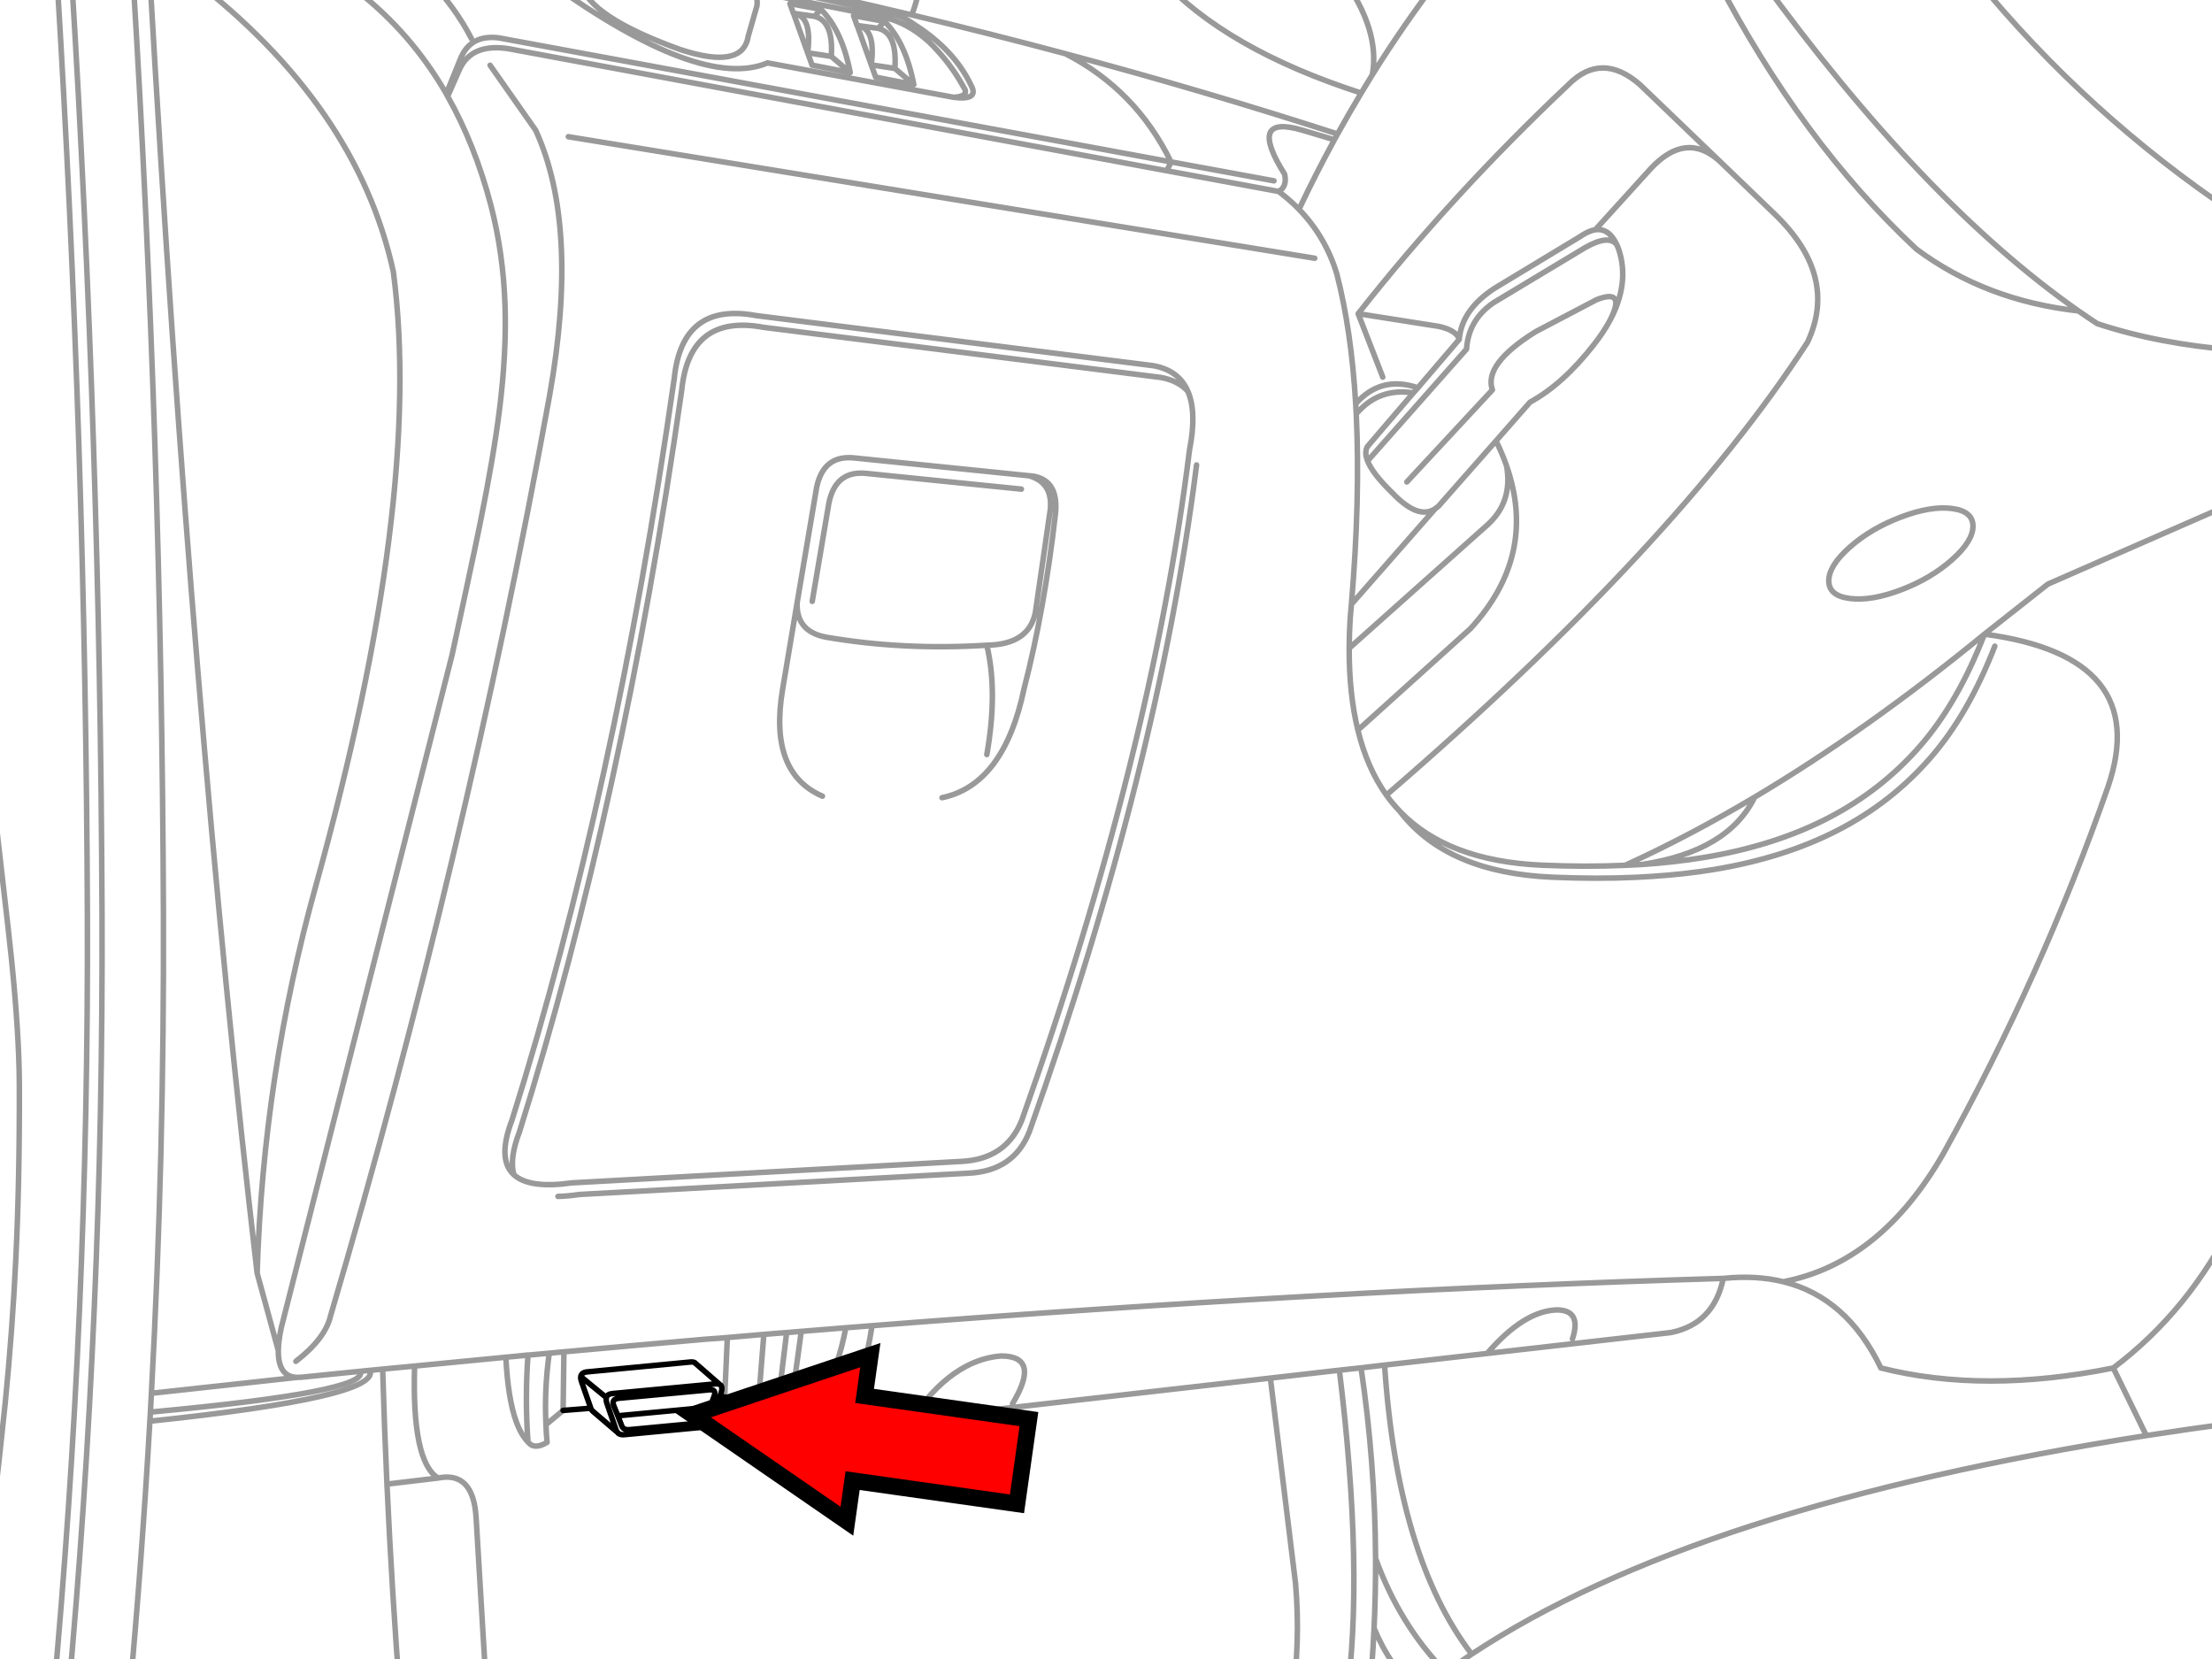 <?xml version="1.0" encoding="utf-8"?>

<!DOCTYPE svg PUBLIC "-//W3C//DTD SVG 1.1//EN" "http://www.w3.org/Graphics/SVG/1.1/DTD/svg11.dtd">
<svg version="1.1" id="Layer_1" xmlns="http://www.w3.org/2000/svg" xmlns:xlink="http://www.w3.org/1999/xlink" x="0px" y="0px"
	 width="400px" height="300px" viewBox="0 0 400 300" style="enable-background:new 0 0 400 300;" xml:space="preserve">
<style type="text/css">
<![CDATA[
	.st0{fill:none;stroke:#999999;stroke-linecap:round;stroke-linejoin:round;}
	.st1{fill:none;stroke:#000000;stroke-linecap:round;stroke-linejoin:round;}
	.st2{fill:#FF0000;stroke:#000000;stroke-width:3;stroke-miterlimit:10;}
]]>
</style>
<g>
	<g>
		<path id="a" class="st0" d="M105.05-2.975c0.919,3.983,6.919,7.967,18,11.95c7.53,2.457,11.613,1.649,12.25-2.425l1.575-5.475
			c0.196-1.36-0.202-2.277-1.2-2.75L135-3.225L134.2-3.4 M135-3.225l-0.375-0.85 M356.775,95.15c-0.001,1.816-1.276,3.85-3.825,6.1
			c-2.538,2.251-5.604,4.06-9.2,5.425c-3.601,1.359-6.676,1.875-9.225,1.55c-2.547-0.319-3.822-1.386-3.825-3.2
			c0.003-1.816,1.278-3.85,3.825-6.1c2.549-2.252,5.624-4.06,9.225-5.425c3.597-1.36,6.662-1.876,9.2-1.55
			C355.497,92.269,356.774,93.335,356.775,95.15z M318.275-4.075c19.647,27.078,38.839,47.178,57.575,60.3
			c1.135,0.792,2.268,1.559,3.4,2.3c7.422,2.46,15.714,4.052,24.875,4.775 M310.275-4.075c10.284,19.763,22.367,36.129,36.25,49.1
			c8.342,6.224,18.116,9.957,29.325,11.2 M253.175,146.75c-0.24-0.247-0.474-0.497-0.7-0.75c-0.337-0.375-0.661-0.758-0.975-1.15
			c-0.275-0.35-0.542-0.708-0.8-1.075c-2.315-3.254-4.032-7.171-5.15-11.75c-1.065-4.335-1.591-9.269-1.575-14.8
			c0.007-1.718,0.065-3.493,0.175-5.325c0.079-0.881,0.154-1.756,0.227-2.625c1.076-12.789,1.368-24.264,0.875-34.425
			c-0.03-0.613-0.063-1.222-0.102-1.825c-0.52-8.889-1.661-16.739-3.425-23.55c-1.367-4.465-3.643-8.34-6.825-11.625
			c-1.112-1.147-2.339-2.222-3.675-3.225l-20.25-3.75L91.9,8.8c-4.473-0.672-7.423,0.611-8.85,3.85l-2.1,4.775
			c3.28,5.803,5.882,12.345,7.8,19.625c1.509,5.811,2.367,11.861,2.575,18.15c0.192,5.687-0.142,11.97-1,18.85
			c-0.697,5.62-1.872,12.52-3.525,20.7c-0.596,2.916-1.396,6.716-2.4,11.4c-1.719,7.983-2.603,12.075-2.648,12.275l-30.9,121.7
			c-0.331,1.575-0.506,2.941-0.523,4.1c-0.034,3.17,1.1,4.785,3.398,4.852h0.025c0.222,0.007,0.455-0.002,0.7-0.025
			c3.57-0.363,7.129-0.722,10.675-1.074L66.9,247.8l2.302-0.225c1.929-0.185,3.854-0.368,5.773-0.55
			c5.288-0.521,10.547-1.029,15.775-1.525l0.725-0.075l1.625-0.149c0.794-0.09,1.585-0.172,2.375-0.25v0.024l3.852-0.35l2.648-0.25
			c8.6-0.786,17.115-1.545,25.55-2.275l2.775-0.2c2.612-0.227,5.221-0.451,7.825-0.675c1.122-0.09,2.247-0.182,3.375-0.274
			l0.75-0.051c0.786-0.069,1.568-0.137,2.35-0.199c2.792-0.229,5.575-0.453,8.352-0.676c1.586-0.125,3.169-0.25,4.75-0.375
			c54.91-4.291,106.219-7.141,153.925-8.55c3.944-0.405,7.563-0.206,10.85,0.601c11.746-2.267,21.413-10.023,29-23.274
			c11.91-21.512,21.811-43.569,29.7-66.175c5.391-15.738-2.053-24.955-22.325-27.65c-3.188,8.249-7.069,14.999-11.65,20.25
			c-4.685,5.367-10.243,9.708-16.675,13.025c-6.482,3.349-13.991,5.724-22.523,7.125c-3.492,0.574-7.185,0.99-11.075,1.25
			c-1.003,0.061-2.021,0.109-3.05,0.148c-4.742,0.215-9.769,0.207-15.075-0.023C267.448,155.951,258.906,152.717,253.175,146.75
			l0.2,0.275c5.678,7.188,14.77,11.055,27.273,11.6c5.316,0.23,10.351,0.239,15.102,0.025c1.028-0.049,2.046-0.106,3.05-0.176
			c3.883-0.25,7.565-0.658,11.05-1.226c8.541-1.408,16.058-3.792,22.55-7.15c6.424-3.317,11.974-7.658,16.65-13.025
			c4.589-5.243,8.479-11.984,11.675-20.225 M293.875,156.475c7.711-3.515,15.52-7.623,23.425-12.325
			c13.563-8.076,27.414-17.901,41.55-29.475l11.475-9.05l33.8-14.8 M322.475,231.775c7.679,1.892,13.562,7.092,17.648,15.6
			c12.441,3.139,26.45,3.139,42.025,0c9.209-6.93,16.534-15.93,21.975-27 M382.15,247.375l5.976,12.225
			c5.207-0.809,10.541-1.576,16-2.3 M250.05,68.2l-4.45-11.475c11.251-14.31,23.926-28.118,38.025-41.425
			c4-4.017,8.308-4.017,12.925,0l14.35,13.775l9.925,9.55c7.8,7.462,9.81,15.22,6.025,23.275
			c-15.982,24.605-41.365,51.897-76.149,81.875 M245.6,56.725l14.601,2.3c2.14,0.481,3.364,1.264,3.676,2.35
			c0.289-3.601,2.446-6.701,6.475-9.3l15.275-9.225c1.046-0.736,1.996-1.169,2.85-1.3l10-11.025
			c4.243-4.562,8.385-5.045,12.425-1.45 M263.875,61.375l-7.477,8.75l-0.825,0.925l-8.3,9.7c-0.391,0.695-0.382,1.562,0.025,2.6
			l17.898-20.225c0.229-3.518,1.861-6.318,4.9-8.4l16.55-9.95c2.808-1.598,4.706-1.79,5.7-0.575
			c-0.938-1.998-2.229-2.881-3.875-2.65 M292.35,44.2c0.133,0.285,0.258,0.593,0.375,0.925c1.343,4.083,0.801,8.375-1.625,12.875
			c-0.775,1.429-1.743,2.879-2.899,4.35c-3.687,4.733-7.527,8.192-11.524,10.375l-6.15,7c0.761,1.543,1.401,3.068,1.926,4.575
			c3.747,10.766,1.556,20.566-6.574,29.4l-20.325,18.325 M209.75-4.075c7.938,8.662,20.07,15.629,36.398,20.9
			c0.667-1.116,1.343-2.225,2.025-3.325c0.949-5.408-0.859-11.266-5.425-17.575 M254.4,87.15l15.477-16.65
			c-1.092-3.086,1.517-6.594,7.824-10.525l11-5.775c3.636-1.434,4.436-0.167,2.399,3.8 M245.15,73.025
			c3.041-3.46,6.791-4.427,11.25-2.9 M247.3,83.35c0.606,1.548,2.106,3.482,4.5,5.8c3.129,3.282,5.713,4.224,7.75,2.825
			c0.205-0.134,0.405-0.292,0.6-0.475l10.375-11.775 M243.975,117.225l25.05-22.35c3.024-2.749,4.166-6.274,3.426-10.575
			 M255.574,71.05c-4.181-0.66-7.621,0.607-10.324,3.8 M230.375,32.7l-18.625-3.425l0.023,0.05l-0.8,1.55 M234.9,37.85
			c2.031-4.29,4.164-8.482,6.4-12.575l-5.852-1.75c-6.659-1.938-7.71,0.72-3.148,7.975c0.332,1.482-0.026,2.523-1.075,3.125
			 M241.3,25.275l0.575-1.05c-16.058-5.196-32.448-10.029-49.176-14.5c8.488,4.376,14.84,10.893,19.051,19.55L90.199,6.85
			c-3.394-0.431-5.692,0.802-6.899,3.7l-2.601,6.4l0.25,0.475 M166.65-4.075c-0.385,2.35-0.969,4.608-1.75,6.775
			c9.367,2.232,18.635,4.574,27.801,7.025 M135.675-1.675L160,3.175c2.752,0.626,5.401,2.076,7.949,4.35
			c2.574,2.5,4.675,5.241,6.301,8.225c0.776,1.097,0.186,1.714-1.775,1.85c3.123,0.398,4.156-0.344,3.101-2.225
			c-2.038-4.274-5.479-7.941-10.324-11c-1.674-1.239-3.69-1.997-6.051-2.275L135-3.225 M147.675,88.125l-3.525,20.85
			c-0.146,3.484,1.604,5.567,5.25,6.25c9.334,1.601,19.019,2.084,29.051,1.45c5.065-0.076,7.99-2.043,8.774-5.9l2.7-18.6
			c0.332-3.291-0.96-5.341-3.875-6.15l-31.425-3.2C150.827,82.371,148.511,84.138,147.675,88.125z M186.05,86.025l0.774,0.075
			c3.058,0.509,4.406,2.725,4.051,6.65c-1.326,11.638-3.219,22.213-5.676,31.725c-2.434,11.626-7.384,18.218-14.851,19.775
			 M208.525,66.125c3.086,0.547,5.179,2.089,6.275,4.625c1.099,2.543,1.198,6.085,0.3,10.625
			c-4.563,36.776-14.663,77.15-30.3,121.125c-1.869,4.756-5.536,7.264-11,7.525l-70.4,3.875c-5.093,0.723-8.575,0.24-10.449-1.45
			c-2.066-1.855-2.184-5.173-0.351-9.95c12.398-39.436,22.174-84.119,29.325-134.05c0.927-9.264,5.876-13.055,14.85-11.375
			L208.525,66.125z M92.949,212.45c-0.604-1.907-0.27-4.515,1-7.825c12.398-39.436,22.174-84.119,29.324-134.05
			c0.928-9.264,5.877-13.055,14.852-11.375l71.75,9.05c2.103,0.372,3.744,1.206,4.925,2.5 M178.449,116.675
			c1.338,5.625,1.338,12.217,0,19.775 M296.925,156.325c10.385-1.574,17.177-5.632,20.375-12.175 M259.55,91.975l-15.175,17.3
			 M241.875,24.225c1.386-2.503,2.812-4.97,4.273-7.4 M155.125,4.625l3.675,0.5l1.149-1.25l-5.601-1.05l0.625,1.775H155
			L155.125,4.625c2.188,0.374,2.996,2.74,2.425,7.1l4.274,0.65c0.298-4.274-0.712-6.69-3.024-7.25 M159.949,3.875
			c2.542,2.535,4.309,6.343,5.301,11.425l-6.9-1.35l-0.8-2.225L155,4.6 M148.449,1.7l-5.601-1.05l0.625,1.775h0.15l3.648,0.525
			L148.449,1.7c2.542,2.535,4.309,6.343,5.301,11.425l-6.9-1.35l-0.8-2.225l-2.55-7.125 M143.625,2.425
			c2.188,0.382,2.996,2.757,2.425,7.125l4.274,0.65c0.288-4.274-0.729-6.691-3.051-7.25 M150.324,10.2l3.426,2.925 M88.625,11.8
			l8.225,11.725c5.324,11.539,6.166,27.555,2.525,48.05C89.197,127.499,75.996,182.957,59.775,237.95
			c-0.635,2.741-2.727,5.483-6.273,8.225 M146.875,108.75l3.023-17.825c0.828-3.987,3.138-5.754,6.926-5.3l27.875,2.825
			 M61.275-4.075C67.892,0.466,73.433,5.991,77.9,12.5c0.982,1.431,1.915,2.914,2.801,4.45 M-4.875,307.625
			c0.797-8.289,1.797-17.764,3-28.425c1.458-12.778,2.398-21.296,2.824-25.55c0.881-8.996,1.515-17.579,1.899-25.75
			c0.474-9.67,0.69-20.262,0.65-31.775c-0.023-6.027-0.498-13.611-1.427-22.75c-0.334-3.227-0.81-7.467-1.425-12.725
			c-0.927-8.019-1.451-12.592-1.575-13.727c-1.308-11.626-2.258-21.859-2.85-30.7c-0.813-12.183-1.146-24.008-1-35.475
			c0.058-5.816,0.199-13.617,0.425-23.4c0.26-11.372,0.417-19.089,0.477-23.15C-3.643,19.701-3.76,6.943-4.225-4.075
			 M148.725,143.975c-6.479-2.81-8.887-9.209-7.225-19.2l2.648-15.8 M34.449-4.075c20.06,15.383,32.283,33.116,36.676,53.2
			c3.624,27.388-1.043,64.388-14,111c-6.366,22.895-9.908,46.261-10.625,70.1l3.824,14 M130.3,241.975
			c0.409-0.021,0.817-0.047,1.225-0.074L131.05,252.6l5.149,5.227l2.351,1.324l0.375,0.25c1.158,0.732,2.075,0.867,2.75,0.399
			c0.293-0.192,0.543-0.493,0.75-0.899l0.25-1.926l0.55-4.05l1.625-11.85 M93.1,245.275l1.625-0.15l0.75-0.075
			c-0.377,5.273-0.377,10.507,0,15.7c0.749,0.984,1.898,1.01,3.45,0.075c-0.092-1.07-0.158-2.138-0.2-3.2
			c-0.206-4.355-0.006-8.664,0.601-12.925 M216.375,84.075c-4.598,36.622-14.672,76.806-30.227,120.55
			c-1.869,4.756-5.536,7.264-11,7.525L104.75,216c-1.407,0.209-2.69,0.325-3.852,0.35 M91.475,245.425
			c0.247,4.958,0.864,8.816,1.851,11.575c0.588,1.635,1.305,2.885,2.149,3.75 M98.725,257.625l3.101-2.575l0.149-10.6
			 M157.699,239.725c-1.96,12.354-5.201,18.438-9.726,18.25c2.313,0.158,4.903,0.043,7.774-0.35l9.101-1.025
			c4.858-7.125,10.242-10.925,16.149-11.398c4.869-0.001,5.568,2.874,2.101,8.625 M142.675,256.975c1.533,0.521,3.258,0.855,5.175,1
			h0.125 M143.225,252.925c4.545,1.552,7.787-2.724,9.726-12.825 M142.25,240.975l-2.051,16.825 M136.9,256.7l1.227-15.4
			 M23.324,307.625C24.871,290.813,26.13,273.938,27.1,257l0.101-1.65c0.06-1.133,0.117-2.266,0.176-3.398
			c1.557-28.792,2.281-57.768,2.175-86.926c-0.221-56.366-2.054-112.732-5.5-169.101 M69.199,247.575
			c0.197,6.923,0.456,13.856,0.774,20.8l9.25-1.1c-3.182-1.953-4.599-8.703-4.25-20.25 M27.199,255.35
			c26.555-2.457,39.195-4.916,37.926-7.375 M27.1,257c27.814-2.918,41.081-5.984,39.8-9.2 M53.725,249.075l-26.35,2.875
			 M69.975,268.375c0.596,13.047,1.403,26.131,2.425,39.25 M79.225,267.275c4.267-0.864,6.558,1.553,6.875,7.25l1.976,33.1
			 M284.35,242.125c1.147-3.502,0.197-5.252-2.851-5.25c-3.96,0.125-8.151,2.75-12.574,7.875l33.175-3.775
			c5.204-1.029,8.379-4.297,9.523-9.8 M164.85,256.6l64.875-7.398l12.476-1.426l3.925-0.426l4.25-0.5l18.551-2.1 M248.475,294.425
			c1.87,4.56,4.553,8.468,8.05,11.726c1.58-1.279,3.223-2.539,4.926-3.774c-5.563-5.676-9.798-12.533-12.7-20.575
			C248.764,285.995,248.673,290.203,248.475,294.425c-0.201,4.386-0.519,8.786-0.95,13.2 M246.124,247.35
			c1.688,11.383,2.563,22.865,2.625,34.45 M229.725,249.2l4.55,37.125c0.614,7.184,0.391,14.284-0.675,21.3 M254.725,307.625
			c0.591-0.494,1.191-0.986,1.8-1.475 M261.449,302.375c1.511-1.102,3.067-2.184,4.675-3.25
			c-8.952-11.697-14.202-29.121-15.75-52.275 M243.425,307.625c2.211-15.287,1.803-35.236-1.226-59.85 M102.775,24.725L237.749,46.7
			 M12.249,307.625c4.323-47.037,6.392-94.57,6.2-142.6c-0.221-56.367-2.054-112.734-5.5-169.102 M9.574,307.625
			c4.331-47.037,6.406-94.57,6.226-142.6c-0.221-56.367-2.054-112.734-5.5-169.102 M99.425-3.15
			c18.258,13.061,31.383,17.902,39.375,14.525l33.675,6.225 M161.824,12.375l3.425,2.925 M266.124,299.125
			c26.973-17.854,67.64-31.027,121.999-39.525 M135.475-3.875C145.392-1.8,155.199,0.392,164.9,2.7 M46.499,230.225
			C38.657,162.977,32.191,84.875,27.1-4.075 M85.249,6.975c-1.918-3.747-4.594-7.43-8.024-11.05 M248.175,13.5
			c3.808-6.097,7.866-11.956,12.175-17.575 M357.15-4.075c13.483,16.517,29.144,30.75,46.976,42.7"/>
	</g>
	<g>
		<path id="b" class="st1" d="M124.8,246.3l-18.6,1.775c-0.7,0.069-1.093,0.353-1.177,0.85l4.625,3.8
			c0.103-0.424,0.47-0.666,1.102-0.725l18.6-1.75c0.356-0.031,0.631,0.011,0.825,0.125l-4.425-3.85l-0.05-0.075
			C125.504,246.309,125.204,246.259,124.8,246.3L124.8,246.3z M109.65,252.725c-0.074,0.275-0.042,0.627,0.102,1.051l1.625,4.726
			c0.078,0.226,0.187,0.407,0.325,0.55l0.148,0.176l0.05,0.024c0.274,0.162,0.624,0.222,1.052,0.175l14.25-1.35
			c0.797-0.069,1.313-0.471,1.55-1.2l1.35-4.2l0.3-0.824c0.191-0.619,0.184-1.062-0.023-1.324c-0.057-0.062-0.122-0.111-0.2-0.15
			 M112.425,257.825c0.07,0.185,0.17,0.335,0.3,0.45c0.261,0.209,0.628,0.293,1.102,0.25l12.5-1.176
			c0.703-0.074,1.161-0.398,1.375-0.976l0.698-1.925l-16.675,1.574L112.425,257.825z M105.025,248.925
			c-0.04,0.243,0.001,0.543,0.125,0.9l1.65,4.725l0.025,0.101c0.079,0.203,0.188,0.371,0.323,0.5l4.552,3.899 M101.825,255.05
			l5-0.399 M128.4,254.45l0.727-1.95c0.328-0.879,0.036-1.271-0.875-1.175L111.9,252.85c-0.924,0.09-1.224,0.547-0.898,1.375
			l0.725,1.801 M130.1,252.675l0.95-0.075"/>
	</g>
</g>
<g>
	<path id="c" class="st2" d="M183.904,271.94l2.162-15.318l-29.721-4.195l1.041-7.375l-32.156,10.779l27.917,19.257l1.036-7.343
		L183.904,271.94z"/>
</g>
</svg>
